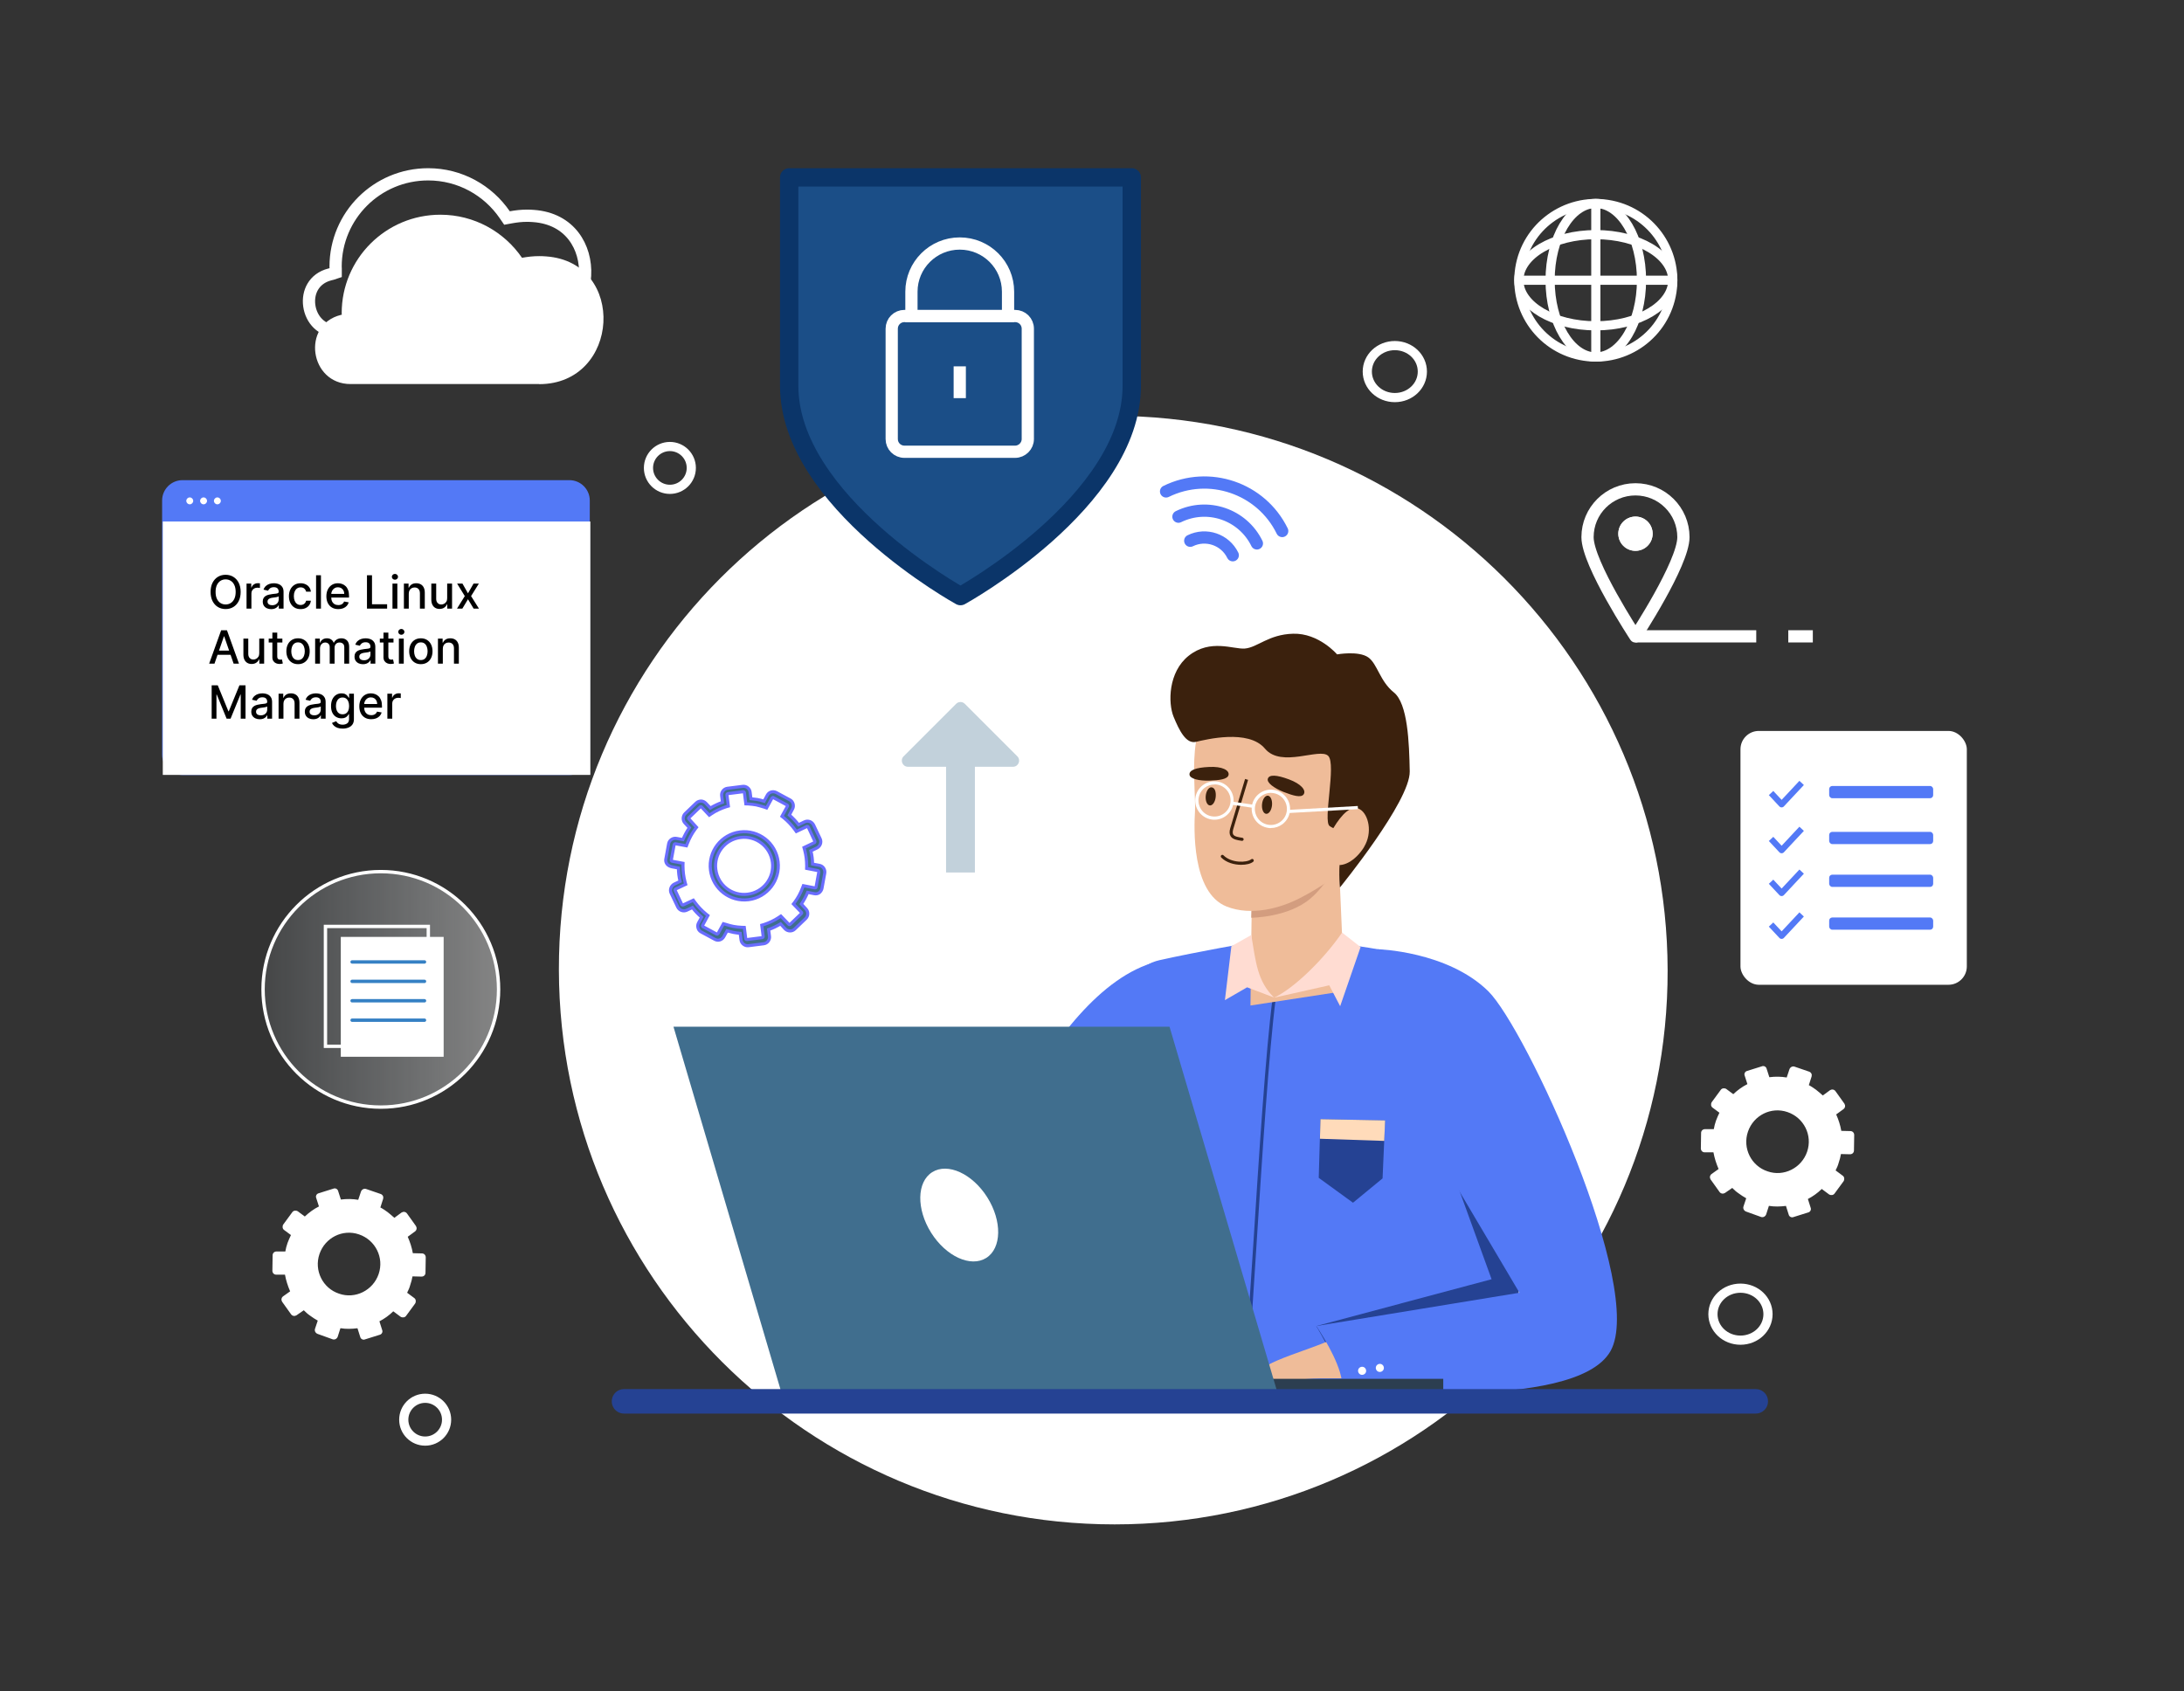 <svg width="714" height="553" viewBox="0 0 714 553" fill="none" xmlns="http://www.w3.org/2000/svg">
<rect x="0" y="0" width="714" height="553" fill="#333333" stroke="none"/>
<path d="M364.384 498.442C464.478 498.442 545.426 417.3 545.187 317.206C544.947 217.113 463.611 135.971 363.517 135.971C263.423 135.971 182.475 217.113 182.715 317.206C182.954 417.3 264.29 498.442 364.384 498.442Z" fill="white"/>
<path d="M550.35 175.638C550.35 184.278 534.675 208.1 534.675 208.1C534.675 208.1 519 184.278 519 175.638C519 166.997 526.014 160 534.675 160C543.336 160 550.35 166.997 550.35 175.638Z" stroke="white" stroke-width="4" stroke-miterlimit="10" stroke-linejoin="round"/>
<path d="M540.285 174.51C540.285 177.583 537.785 180.108 534.674 180.108C531.563 180.108 529.062 177.613 529.062 174.51C529.062 171.437 531.563 168.912 534.674 168.912C537.785 168.912 540.285 171.407 540.285 174.51Z" fill="white"/>
<path d="M540.285 174.51C540.285 177.583 537.785 180.108 534.674 180.108C531.563 180.108 529.062 177.613 529.062 174.51C529.062 171.437 531.563 168.912 534.674 168.912C537.785 168.912 540.285 171.407 540.285 174.51Z" fill="white"/>
<path d="M534.695 208.072H574.158" stroke="white" stroke-width="4" stroke-miterlimit="10" stroke-linejoin="round"/>
<path d="M584.633 208.072H592.653" stroke="white" stroke-width="4" stroke-miterlimit="10" stroke-linejoin="round"/>
<path d="M139.979 57C150.389 57 159.545 62.247 165.015 70.218L165.748 71.287L167.023 71.054C168.765 70.735 170.502 70.538 172.274 70.538C172.984 70.538 173.694 70.566 174.403 70.623L174.417 70.625C180.483 71.065 184.769 73.651 187.503 77.189C190.266 80.765 191.534 85.436 191.274 90.124C190.773 99.183 184.678 107.802 173.463 108.371H110.61C105.089 108.371 101.743 104.444 101.113 99.998C100.49 95.595 102.577 91.088 107.816 89.735C108.07 89.698 108.275 89.637 108.375 89.603L109.744 89.148V87.705C109.744 87.51 109.727 87.34 109.721 87.266C109.717 87.221 109.715 87.198 109.714 87.189C109.714 70.529 123.239 57 139.979 57Z" stroke="white" stroke-width="4"/>
<path d="M546.577 95.484C548.703 81.785 539.295 68.96 525.563 66.839C511.831 64.718 498.976 74.104 496.85 87.803C494.724 101.502 504.132 114.327 517.864 116.448C531.596 118.569 544.451 109.183 546.577 95.484Z" stroke="white" stroke-width="3" stroke-miterlimit="10" stroke-linejoin="round"/>
<path d="M521.706 116.728C529.958 116.728 536.647 105.491 536.647 91.628C536.647 77.765 529.958 66.527 521.706 66.527C513.455 66.527 506.766 77.765 506.766 91.628C506.766 105.491 513.455 116.728 521.706 116.728Z" stroke="white" stroke-width="3" stroke-miterlimit="10" stroke-linejoin="round"/>
<path d="M521.707 106.532C507.798 106.532 496.547 99.857 496.547 91.627C496.547 83.398 507.821 76.723 521.707 76.723C535.617 76.723 546.868 83.398 546.868 91.627C546.868 99.857 535.617 106.532 521.707 106.532Z" stroke="white" stroke-width="3" stroke-miterlimit="10" stroke-linejoin="round"/>
<path d="M521.711 66.527V116.728" stroke="white" stroke-width="3" stroke-miterlimit="10" stroke-linejoin="round"/>
<path d="M546.868 91.627H496.547" stroke="white" stroke-width="3" stroke-miterlimit="10" stroke-linejoin="round"/>
<path d="M385.258 168.941C394.776 164.276 406.255 168.189 410.908 177.684" stroke="#5379F6" stroke-width="4" stroke-miterlimit="10" stroke-linecap="round"/>
<path d="M381.211 160.688C395.296 153.784 412.295 159.578 419.182 173.629" stroke="#5379F6" stroke-width="4" stroke-miterlimit="10" stroke-linecap="round"/>
<path d="M389.117 176.814C394.272 174.288 400.499 176.411 403.02 181.553" stroke="#5379F6" stroke-width="4" stroke-miterlimit="10" stroke-linecap="round"/>
<path d="M219 160C222.866 160 226 156.866 226 153C226 149.134 222.866 146 219 146C215.134 146 212 149.134 212 153C212 156.866 215.134 160 219 160Z" stroke="white" stroke-width="3" stroke-miterlimit="10" stroke-linecap="round"/>
<path d="M139 471.207C142.866 471.207 146 468.073 146 464.207C146 460.341 142.866 457.207 139 457.207C135.134 457.207 132 460.341 132 464.207C132 468.073 135.134 471.207 139 471.207Z" stroke="white" stroke-width="3" stroke-miterlimit="10" stroke-linecap="round"/>
<path d="M578 429.707C578 434.414 573.984 438.207 569 438.207C564.016 438.207 560 434.414 560 429.707C560 425 564.016 421.207 569 421.207C573.984 421.207 578 425 578 429.707Z" stroke="white" stroke-width="3" stroke-miterlimit="10" stroke-linecap="round"/>
<path d="M465 121.5C465 126.207 460.984 130 456 130C451.016 130 447 126.207 447 121.5C447 116.793 451.016 113 456 113C460.984 113 465 116.793 465 121.5Z" stroke="white" stroke-width="3" stroke-miterlimit="10" stroke-linecap="round"/>
<path d="M108.791 437.941C109.444 438.128 110.118 437.773 110.393 437.107L111.294 434.292C113.131 434.599 115.011 434.541 116.868 434.305L117.77 437.162C117.948 437.86 118.712 438.213 119.309 437.958L124.15 436.443C124.846 436.265 125.198 435.5 124.943 434.902L124.041 432.045C125.643 431.211 127.211 430.112 128.569 428.769L130.95 430.538C131.537 430.914 132.333 430.813 132.719 430.314L135.708 426.242C136.083 425.655 135.981 424.857 135.483 424.47L133.102 422.701C133.531 421.836 133.883 421.071 134.125 420.14C134.455 419.198 134.696 418.267 134.849 417.347L137.824 417.42C138.543 417.419 139.106 416.897 139.104 416.177L139.182 411.124C139.181 410.404 138.66 409.84 137.941 409.841L134.966 409.768C134.642 407.919 134.052 406.102 133.296 404.397L135.681 402.654C136.256 402.221 136.343 401.49 135.999 400.903L133.048 396.775C132.616 396.199 131.886 396.112 131.3 396.456L128.915 398.2C128.206 397.569 127.497 396.939 126.699 396.32C125.913 395.789 125.215 395.247 124.352 394.817L125.253 392.001C125.439 391.347 125.173 390.66 124.42 390.396L119.628 388.752C118.975 388.565 118.301 388.921 118.026 389.586L117.114 392.313C115.277 392.006 113.386 391.975 111.44 392.222L110.55 389.454C110.371 388.756 109.608 388.403 109.011 388.658L104.17 390.173C103.474 390.351 103.121 391.116 103.377 391.714L104.267 394.483C102.577 395.328 101.097 396.416 99.651 397.77L97.37 396.078C96.783 395.702 95.987 395.803 95.601 396.303L92.612 400.373C92.237 400.961 92.338 401.759 92.837 402.146L95.118 403.837C94.689 404.702 94.348 405.556 94.007 406.41C93.677 407.352 93.436 408.283 93.283 409.203L90.407 409.207C89.688 409.209 89.126 409.73 89.127 410.45L89.049 415.503C89.05 416.223 89.571 416.787 90.29 416.786L93.165 416.782C93.49 418.631 94.08 420.447 94.847 422.241L92.539 423.885C91.965 424.318 91.877 425.049 92.222 425.636L95.172 429.764C95.604 430.339 96.334 430.427 96.92 430.082L99.316 428.428C99.937 429.069 100.646 429.7 101.432 430.23C102.23 430.849 103.005 431.291 103.88 431.811L102.967 434.538C102.781 435.192 103.136 435.867 103.8 436.143L108.791 437.941ZM104.443 410.038C106.279 404.673 112.024 401.783 117.38 403.625C122.737 405.467 125.624 411.223 123.788 416.589C121.952 421.954 116.119 424.855 110.851 423.002C105.506 421.249 102.607 415.404 104.443 410.038Z" fill="white"/>
<path d="M575.791 397.941C576.444 398.128 577.118 397.773 577.393 397.107L578.294 394.292C580.131 394.599 582.011 394.541 583.868 394.305L584.77 397.162C584.948 397.86 585.712 398.213 586.309 397.958L591.15 396.443C591.846 396.265 592.198 395.5 591.943 394.902L591.041 392.045C592.643 391.211 594.211 390.112 595.569 388.769L597.95 390.538C598.537 390.914 599.333 390.813 599.719 390.314L602.708 386.242C603.083 385.655 602.981 384.857 602.483 384.47L600.102 382.701C600.531 381.836 600.883 381.071 601.125 380.14C601.455 379.198 601.696 378.267 601.849 377.347L604.824 377.42C605.543 377.419 606.106 376.897 606.104 376.177L606.182 371.124C606.181 370.404 605.66 369.84 604.941 369.841L601.966 369.768C601.642 367.919 601.052 366.102 600.296 364.397L602.681 362.654C603.256 362.221 603.343 361.49 602.999 360.903L600.048 356.775C599.616 356.199 598.886 356.112 598.3 356.456L595.915 358.2C595.206 357.569 594.497 356.939 593.699 356.32C592.913 355.789 592.215 355.247 591.352 354.817L592.253 352.001C592.439 351.347 592.173 350.66 591.42 350.396L586.628 348.752C585.975 348.565 585.301 348.921 585.026 349.586L584.114 352.313C582.277 352.006 580.386 351.975 578.44 352.222L577.55 349.454C577.371 348.756 576.608 348.403 576.011 348.658L571.17 350.173C570.474 350.351 570.121 351.116 570.377 351.714L571.267 354.483C569.577 355.328 568.097 356.416 566.651 357.77L564.37 356.078C563.783 355.702 562.987 355.803 562.601 356.303L559.612 360.373C559.237 360.961 559.338 361.759 559.837 362.146L562.119 363.837C561.689 364.702 561.348 365.556 561.007 366.41C560.677 367.352 560.436 368.283 560.283 369.203L557.407 369.207C556.688 369.209 556.125 369.73 556.127 370.45L556.049 375.503C556.05 376.223 556.571 376.787 557.29 376.786L560.166 376.782C560.49 378.631 561.08 380.447 561.847 382.241L559.539 383.885C558.964 384.318 558.878 385.049 559.222 385.636L562.172 389.764C562.604 390.339 563.334 390.427 563.92 390.082L566.316 388.428C566.937 389.069 567.646 389.7 568.432 390.23C569.23 390.849 570.005 391.291 570.88 391.811L569.967 394.538C569.781 395.192 570.136 395.867 570.8 396.143L575.791 397.941ZM571.443 370.038C573.279 364.673 579.024 361.783 584.38 363.625C589.737 365.467 592.624 371.223 590.788 376.589C588.952 381.954 583.119 384.855 577.851 383.002C572.506 381.249 569.607 375.404 571.443 370.038Z" fill="white"/>
<path d="M217.648 281.508C217.618 281.275 217.647 281.034 217.683 280.852L218.589 275.882C218.797 274.73 219.938 273.934 221.145 274.136L223.262 274.519C223.856 273.141 224.522 271.872 225.371 270.64L223.935 269.105C223.118 268.261 223.174 266.833 224.016 266.015L227.652 262.534C228.073 262.126 228.64 261.935 229.229 261.92C229.825 261.963 230.328 262.195 230.736 262.617L232.237 264.203C233.501 263.45 234.838 262.807 236.197 262.339L235.923 260.182C235.775 259.017 236.638 257.901 237.802 257.753L242.804 257.119C243.385 257.045 243.939 257.212 244.397 257.568C244.856 257.924 245.155 258.419 245.229 259.002L245.503 261.158C246.223 261.244 246.943 261.331 247.605 261.424C248.333 261.569 249.002 261.721 249.803 261.975L250.853 260.006C251.425 258.927 252.741 258.582 253.818 259.156L258.26 261.553C259.271 262.076 259.689 263.503 259.109 264.524L258.059 266.493C259.122 267.424 260.143 268.479 261.062 269.665L263.067 268.7C264.128 268.21 265.423 268.638 265.978 269.752L268.154 274.331C268.644 275.394 268.159 276.699 267.106 277.247L265.101 278.212C265.467 279.705 265.63 280.987 265.648 282.525L267.889 282.951C269.038 283.16 269.833 284.303 269.632 285.513L268.726 290.483C268.618 291.03 268.27 291.548 267.842 291.898C267.355 292.256 266.773 292.33 266.228 292.221L264.045 291.787C263.502 293.1 262.785 294.434 261.988 295.601L263.496 297.245C264.313 298.089 264.257 299.517 263.415 300.335L259.779 303.816C258.937 304.633 257.512 304.577 256.695 303.733L255.187 302.089C253.923 302.842 252.644 303.477 251.285 303.946L251.566 306.16C251.714 307.326 250.851 308.442 249.688 308.589L244.685 309.224C244.104 309.298 243.551 309.131 243.092 308.775C242.633 308.419 242.334 307.924 242.26 307.341L241.986 305.185C241.208 305.106 240.488 305.019 239.76 304.875C239.091 304.723 238.422 304.571 237.687 304.368L236.629 306.279C236.339 306.789 235.911 307.14 235.344 307.33C234.777 307.52 234.173 307.419 233.663 307.129L229.222 304.731C228.589 304.397 228.217 303.793 228.128 303.094C228.069 302.628 228.133 302.205 228.373 301.76L229.38 299.915C228.25 298.933 227.23 297.879 226.377 296.743L224.481 297.635C223.42 298.125 222.124 297.697 221.569 296.583L219.393 292.004C218.903 290.941 219.388 289.636 220.441 289.088L222.338 288.196C221.971 286.703 221.801 285.363 221.783 283.826L219.724 283.435C218.451 283.182 217.766 282.44 217.648 281.508ZM227.719 270.519L227.262 271.11C226.204 272.547 225.341 274.137 224.676 275.879L224.408 276.565L220.836 275.893C220.654 275.857 220.436 276.003 220.4 276.185L219.451 281.279C219.466 281.396 219.546 281.563 219.728 281.599L223.3 282.271L223.28 283.044C223.298 285.054 223.483 286.511 223.96 288.405L224.172 289.148L220.881 290.69C220.714 290.771 220.678 290.953 220.693 291.069L222.877 295.707C222.957 295.874 223.146 295.969 223.372 295.881L226.663 294.339L227.093 294.935C228.165 296.398 229.397 297.722 230.847 298.9L231.437 299.358L229.712 302.538C229.662 302.603 229.676 302.72 229.676 302.72C229.684 302.778 229.698 302.895 229.83 302.996L234.271 305.394C234.394 305.437 234.511 305.422 234.511 305.422C234.569 305.415 234.678 305.342 234.729 305.276L236.504 302.031L237.239 302.234C238.163 302.531 239.021 302.778 239.807 302.915C240.717 303.096 241.611 303.16 242.564 303.217L243.335 303.237L243.801 306.909C243.815 307.025 243.888 307.134 243.947 307.127C244.012 307.178 244.078 307.229 244.194 307.214L249.196 306.579C249.371 306.557 249.523 306.36 249.501 306.185L249.035 302.514L249.776 302.302C251.477 301.731 253.097 300.992 254.622 299.97L255.276 299.532L257.863 302.223C258.002 302.383 258.234 302.354 258.336 302.223L261.972 298.741C262.183 298.537 262.102 298.37 261.971 298.268L259.384 295.576L259.841 294.985C260.9 293.548 261.762 291.959 262.377 290.282L262.644 289.597L266.34 290.312C266.464 290.356 266.573 290.283 266.631 290.275C266.689 290.268 266.74 290.202 266.783 290.078L267.689 285.108C267.66 284.875 267.579 284.707 267.398 284.671L263.702 283.956L263.722 283.183C263.711 281.231 263.526 279.774 263.049 277.88L262.837 277.138L266.237 275.522C266.404 275.442 266.44 275.259 266.425 275.143L264.234 270.447C264.154 270.28 263.964 270.185 263.739 270.273L260.339 271.888L259.909 271.292C258.837 269.829 257.605 268.505 256.221 267.378L255.631 266.92L257.406 263.675C257.5 263.485 257.543 263.361 257.288 263.216L252.847 260.819C252.658 260.724 252.491 260.805 252.389 260.936L250.614 264.181L249.872 263.92C248.948 263.623 248.031 263.384 247.238 263.188C246.394 263.058 245.55 262.929 244.597 262.872L243.826 262.851L243.361 259.18C243.346 259.063 243.273 258.954 243.215 258.961C243.149 258.911 243.084 258.86 242.967 258.874L237.965 259.509C237.791 259.531 237.638 259.728 237.661 259.903L238.126 263.574L237.385 263.787C235.684 264.358 234.006 265.103 232.539 266.118L231.885 266.557L229.356 263.858C229.283 263.748 229.167 263.763 229.109 263.771C229.051 263.778 228.934 263.793 228.884 263.858L225.247 267.339C225.037 267.544 225.117 267.711 225.248 267.813L227.719 270.519ZM232.271 284.508C231.495 278.389 235.811 272.809 241.918 272.034C248.025 271.26 253.598 275.586 254.374 281.705C255.15 287.823 250.834 293.404 244.727 294.179C238.62 294.953 233.048 290.627 232.271 284.508ZM252.513 281.941C251.862 276.813 247.208 273.199 242.089 273.848C236.971 274.497 233.366 279.159 234.016 284.287C234.667 289.415 239.321 293.029 244.44 292.38C249.558 291.73 253.163 287.069 252.513 281.941Z" fill="#406E8E" stroke="#696CFF"/>
<path d="M408.841 308.162C409.469 314.566 408.967 322.878 416.525 326.192C423.682 323.38 433.451 315.193 439.93 308.814C439.93 308.814 462.63 311.552 469.763 315.52C486.01 324.585 496.381 341.536 495.553 361.45C494.598 384.453 488.673 408.66 491.284 419.082C492.93 425.674 494.343 441.412 495.459 460.511H345.367C345.879 435.114 348.754 394.818 353.494 364.388C357.638 337.769 366.452 316.775 379.033 313.963C391.596 311.154 408.792 308.171 408.841 308.162Z" fill="#5379F6"/>
<path d="M406.222 462.036C399.949 447.815 401.088 452.804 403.322 453.281C404.015 454.655 405.236 457.181 407.176 461.584L406.222 462.012V462.036ZM403.322 453.281C401.836 450.335 402.777 452.683 404.252 453.177C403.932 453.328 403.618 453.344 403.322 453.281ZM417.096 326.245C414.835 343.723 412.576 378.956 410.767 407.257C409.813 422.274 408.984 435.232 408.281 443.469C407.531 452.445 405.651 453.645 404.252 453.177C405.422 452.625 406.654 450.275 407.226 443.418C407.904 435.181 408.733 422.223 409.713 407.207C411.521 378.881 413.781 343.647 416.066 326.119L417.096 326.245Z" fill="#254293"/>
<path d="M437.282 271.5L439.542 324.06L408.805 328.781L409.332 287.396L437.282 271.5Z" fill="#EFBC99"/>
<path d="M409.031 300.076C409.031 300.076 421.035 300.076 428.418 293.798C433.34 289.604 436.931 282.949 436.931 282.949L409.383 289.252L409.056 300.076H409.031Z" fill="#D39D7F"/>
<path d="M402.394 229.539C392.499 227.304 390.716 241.793 390.44 248.323C390.164 255.078 390.867 261.808 390.666 265.323C390.365 270.396 389.461 291.842 400.987 296.412C409.174 299.652 418.717 296.864 424.844 293.725C434.11 288.954 446.867 280.617 447.771 268.764C448.675 256.911 447.219 239.357 436.822 236.645L402.419 229.539H402.394Z" fill="#EFBC99"/>
<path d="M438.677 277.277C437.295 283.303 438.049 290.184 438.049 290.184C438.049 290.184 461.051 261.983 460.876 252.24C460.7 242.747 460.223 230.041 455.677 226.399C451.107 222.758 450.303 217.058 447.315 214.948C444.151 212.713 437.12 213.969 437.12 213.969C437.12 213.969 431.193 206.963 422.73 207.214C414.694 207.44 411.129 211.709 406.96 212.06C403.218 212.362 395.735 208.771 388.603 214.421C381.898 219.745 381.823 229.89 383.681 234.385C385.539 238.88 387.749 243.325 390.989 242.572C394.228 241.818 408.14 238.328 413.539 244.781C418.913 251.235 431.469 244.354 434.232 247.167C436.919 249.904 432.424 268.512 434.684 270.094C436.944 271.702 442.016 272.807 444.528 270.873C447.039 268.939 438.651 277.226 438.651 277.226L438.677 277.277Z" fill="#3B210D"/>
<path d="M445.983 276.901C443.145 281.572 438.6 284.008 435.813 282.326C433.025 280.643 433.075 275.47 435.888 270.799C438.7 266.128 441.84 262.964 444.627 264.647C447.414 266.329 448.796 272.231 445.958 276.901H445.983Z" fill="#EFBC99"/>
<path d="M415.85 263.289C415.699 264.921 414.846 266.177 413.942 266.102C413.038 266.026 412.435 264.62 412.586 262.988C412.736 261.355 413.59 260.1 414.494 260.175C415.398 260.25 416.001 261.657 415.85 263.289Z" fill="#3B210D"/>
<path d="M397.444 260.551C397.293 262.183 396.439 263.439 395.535 263.363C394.631 263.288 394.029 261.882 394.179 260.249C394.33 258.617 395.184 257.361 396.088 257.437C397.168 257.537 397.595 258.918 397.444 260.551Z" fill="#3B210D"/>
<path d="M421.349 254.822C425.417 256.329 427.049 258.413 426.221 259.694C425.392 260.975 422.705 260.146 419.666 258.966C416.678 257.786 414.016 255.952 414.493 254.596C414.945 253.24 417.281 253.316 421.349 254.822Z" fill="#3B210D"/>
<path d="M395.249 250.778C399.593 250.552 401.904 251.857 401.653 253.339C401.401 254.821 398.589 255.147 395.349 255.247C392.135 255.348 388.971 254.695 388.871 253.264C388.77 251.832 390.93 250.978 395.274 250.778H395.249Z" fill="#3B210D"/>
<path d="M406.066 274.938C406.066 274.938 406.016 274.938 405.991 274.938C404.459 274.712 403.003 274.486 402.325 273.431C401.898 272.778 401.873 271.899 402.199 270.794C402.827 268.635 407.046 254.697 407.046 254.697L408.025 254.999C408.025 254.999 403.806 268.936 403.178 271.096C402.952 271.899 402.952 272.502 403.178 272.878C403.605 273.556 404.836 273.732 406.142 273.933C406.418 273.983 406.619 274.235 406.569 274.511C406.518 274.762 406.318 274.938 406.066 274.938Z" fill="#3B210D"/>
<path d="M405.781 282.776C403.521 282.776 400.91 282.073 399.252 280.391C399.051 280.19 399.051 279.863 399.252 279.662C399.453 279.461 399.78 279.461 399.98 279.662C402.567 282.274 407.589 282.123 409.046 280.968C409.272 280.792 409.598 280.818 409.774 281.044C409.95 281.27 409.925 281.596 409.699 281.772C408.895 282.425 407.439 282.776 405.781 282.776Z" fill="#3B210D"/>
<path d="M397.029 268.036C396.728 268.036 396.426 268.036 396.1 267.96C392.685 267.458 390.299 264.244 390.801 260.829C391.052 259.171 391.931 257.69 393.262 256.71C394.618 255.706 396.276 255.304 397.933 255.53C401.348 256.032 403.734 259.247 403.232 262.662C402.78 265.776 400.093 268.036 397.029 268.036ZM397.029 256.509C395.899 256.509 394.819 256.861 393.915 257.539C392.785 258.368 392.057 259.598 391.856 260.979C391.655 262.36 392.007 263.742 392.835 264.872C393.664 266.002 394.894 266.73 396.276 266.931C399.164 267.358 401.825 265.374 402.252 262.511C402.679 259.648 400.695 256.961 397.833 256.534C397.581 256.484 397.305 256.484 397.054 256.484L397.029 256.509Z" fill="white"/>
<path d="M415.492 270.772C415.191 270.772 414.864 270.772 414.563 270.697C412.906 270.446 411.449 269.567 410.445 268.236C409.44 266.88 409.038 265.223 409.264 263.565C409.767 260.125 413.006 257.764 416.396 258.267C419.811 258.769 422.197 261.983 421.695 265.398C421.444 267.056 420.565 268.512 419.234 269.517C418.129 270.32 416.848 270.747 415.492 270.747V270.772ZM415.492 259.246C412.931 259.246 410.696 261.129 410.294 263.741C410.093 265.122 410.445 266.503 411.273 267.633C412.102 268.763 413.332 269.492 414.714 269.693C416.12 269.893 417.476 269.542 418.606 268.713C419.736 267.885 420.464 266.654 420.665 265.273C420.866 263.892 420.515 262.511 419.686 261.38C418.857 260.25 417.627 259.522 416.245 259.321C415.994 259.271 415.718 259.271 415.467 259.271L415.492 259.246Z" fill="white"/>
<path d="M409.645 264.145L402.664 263.116L402.815 262.111L409.796 263.141L409.645 264.145Z" fill="white"/>
<path d="M421.136 265.853L421.086 264.824L443.888 263.543L443.938 264.573L421.136 265.853Z" fill="white"/>
<path d="M440.122 456.248L455.064 455.545C455.064 455.545 467.067 460.668 495.795 458.985C493.611 439.247 500.19 386.712 500.165 372.348L463.125 350.727L487.634 418.278L430.328 433.597C430.328 433.597 440.649 450.999 440.097 456.248H440.122Z" fill="#254293"/>
<path d="M359.687 387.974L372.167 361.154L352.906 387.572L359.687 387.974Z" fill="#E1BDC4"/>
<path d="M378.207 314.438C341.518 323.829 314.849 400.773 314.849 400.773L272.484 439.396L287.1 450.847L340.865 420.285L373.787 356.751L378.207 314.463V314.438Z" fill="#5379F6"/>
<path d="M447.328 430.885C437.735 439.197 422.995 441.708 414.331 446.404C405.667 451.1 409.56 453.938 420.408 451.828C428.946 450.171 435.651 450.849 441.628 450.648C447.604 450.447 460.286 442.662 460.286 442.662L447.328 430.885Z" fill="#EFBC99"/>
<path d="M458.829 358.639L496.748 422.7L430.352 433.573C433.239 438.018 439.241 447.787 438.789 453.788C438.789 453.788 514.929 462.301 526.506 441.785C538.058 421.344 498.832 336.163 486.527 324.084C473.168 310.976 450.366 310.373 450.366 310.373L458.829 358.613V358.639Z" fill="#5379F6"/>
<path d="M438.755 304.924L444.808 309.67L438.128 329.006L434.562 322.176L416.531 326.219C423.06 323.155 432.854 313.613 438.755 304.924Z" fill="#FFDCD2"/>
<path d="M409.067 305.728L402.563 309.395L400.453 327.023L407.711 322.83L416.5 326.17C411.076 320.821 410.573 314.769 409.067 305.703V305.728Z" fill="#FFDCD2"/>
<path d="M431.677 365.945L452.822 366.347L451.993 385.307L442.325 393.267L431.125 385.131L431.677 365.945Z" fill="#254293"/>
<path d="M452.836 366.347L431.691 365.945L431.516 372.349L452.534 373.052L452.836 366.347Z" fill="#FFDBBA"/>
<path d="M446.622 448.288C446.597 449.016 445.969 449.569 445.241 449.544C444.513 449.519 443.96 448.891 443.985 448.163C444.01 447.434 444.638 446.882 445.366 446.907C446.095 446.932 446.647 447.56 446.622 448.288Z" fill="white"/>
<path d="M452.419 447.339C452.394 448.067 451.766 448.62 451.038 448.595C450.309 448.57 449.757 447.942 449.782 447.213C449.807 446.485 450.435 445.933 451.163 445.958C451.891 445.983 452.444 446.611 452.419 447.339Z" fill="white"/>
<path d="M471.833 450.848H394.562V460.265H471.833V450.848Z" fill="#2C3E50"/>
<path d="M419.085 460.267H256.911L220.172 335.711H382.346L419.085 460.267Z" fill="#406E8E"/>
<path d="M322.772 391.509C327.644 399.243 327.493 408.133 322.421 411.322C317.348 414.511 309.287 410.82 304.415 403.085C299.543 395.351 299.694 386.461 304.767 383.272C309.839 380.083 317.9 383.774 322.772 391.509Z" fill="white"/>
<path d="M204 458.207H574" stroke="#254293" stroke-width="8" stroke-miterlimit="10" stroke-linecap="round" stroke-linejoin="round"/>
<path d="M258 58V126.128C258 164.073 314 194.909 314 194.909C314 194.909 370 164.146 370 126.128V58H258Z" fill="#1B4E87" stroke="#0B3569" stroke-width="6" stroke-miterlimit="10" stroke-linejoin="round"/>
<path d="M331.855 147.713H295.685C293.373 147.713 291.523 145.868 291.523 143.561V107.477C291.523 105.171 293.373 103.326 295.685 103.326H331.855C334.167 103.326 336.016 105.171 336.016 107.477V143.561C336.016 145.832 334.131 147.713 331.855 147.713Z" stroke="white" stroke-width="4" stroke-miterlimit="10"/>
<path d="M313.76 79.623C305.046 79.623 297.969 86.684 297.969 95.377V103.36H329.551V95.377C329.551 86.648 322.474 79.623 313.76 79.623Z" stroke="white" stroke-width="4" stroke-miterlimit="10"/>
<path d="M313.766 119.787V130.183" stroke="white" stroke-width="4" stroke-miterlimit="10"/>
<path d="M124.5 362C145.763 362 163 344.763 163 323.5C163 302.237 145.763 285 124.5 285C103.237 285 86 302.237 86 323.5C86 344.763 103.237 362 124.5 362Z" fill="url(#paint0_linear_3072_3118)" stroke="white" stroke-width="1.103" stroke-miterlimit="10"/>
<path d="M140.026 302.926H106.398V342.119H140.026V302.926Z" stroke="white" stroke-width="1.103" stroke-miterlimit="10"/>
<path d="M145.041 306.346H111.414V345.539H145.041V306.346Z" fill="white"/>
<path d="M115.109 314.535H138.779" stroke="#3580C4" stroke-width="1.103" stroke-miterlimit="10" stroke-linecap="round"/>
<path d="M115.109 320.885H138.779" stroke="#3580C4" stroke-width="1.103" stroke-miterlimit="10" stroke-linecap="round"/>
<path d="M115.109 327.23H138.779" stroke="#3580C4" stroke-width="1.103" stroke-miterlimit="10" stroke-linecap="round"/>
<path d="M115.109 333.58H138.779" stroke="#3580C4" stroke-width="1.103" stroke-miterlimit="10" stroke-linecap="round"/>
<path d="M176.267 125.609C202.768 125.609 204.995 85.754 178.554 83.837C177.792 83.776 177.029 83.746 176.267 83.746C174.346 83.746 172.485 83.959 170.656 84.293C164.831 75.805 155.072 70.207 143.971 70.207C126.131 70.207 111.706 84.628 111.706 102.395C111.706 102.578 111.736 102.73 111.736 102.913C111.645 102.943 111.523 102.973 111.431 102.973C98.44 106.198 101.215 125.578 114.603 125.578H176.267V125.609Z" fill="white"/>
<g opacity="0.32">
<path d="M318.718 246.785H309.289V285.285H318.718V246.785Z" fill="#406E8E"/>
<path d="M315.414 230.129C314.633 229.348 313.367 229.348 312.586 230.129L295.414 247.301C294.154 248.561 295.047 250.715 296.828 250.715H331.172C332.953 250.715 333.846 248.561 332.586 247.301L315.414 230.129Z" fill="#406E8E"/>
</g>
<rect x="569" y="239" width="74" height="83" rx="6" fill="white"/>
<path d="M589 256L582.455 263L579 259.304" stroke="#5379F6" stroke-width="2" stroke-miterlimit="10" stroke-linejoin="round"/>
<path d="M589 271L582.455 278L579 274.304" stroke="#5379F6" stroke-width="2" stroke-miterlimit="10" stroke-linejoin="round"/>
<path d="M589 285L582.455 292L579 288.304" stroke="#5379F6" stroke-width="2" stroke-miterlimit="10" stroke-linejoin="round"/>
<path d="M589 299L582.455 306L579 302.304" stroke="#5379F6" stroke-width="2" stroke-miterlimit="10" stroke-linejoin="round"/>
<rect x="598" y="257" width="34" height="4" rx="1" fill="#5379F6"/>
<rect x="598" y="272" width="34" height="4" rx="1" fill="#5379F6"/>
<rect x="598" y="286" width="34" height="4" rx="1" fill="#5379F6"/>
<rect x="598" y="300" width="34" height="4" rx="1" fill="#5379F6"/>
<path d="M186.143 253.421H59.669C55.991 253.421 53 250.437 53 246.768V163.653C53 159.984 55.991 157 59.669 157H186.143C189.822 157 192.813 159.984 192.813 163.653V246.768C192.813 250.437 189.822 253.421 186.143 253.421Z" fill="#5379F6"/>
<path d="M62.035 164.903C62.659 164.903 63.164 164.397 63.164 163.774C63.164 163.15 62.659 162.645 62.035 162.645C61.412 162.645 60.906 163.15 60.906 163.774C60.906 164.397 61.412 164.903 62.035 164.903Z" fill="white"/>
<path d="M66.551 164.903C67.174 164.903 67.68 164.397 67.68 163.774C67.68 163.15 67.174 162.645 66.551 162.645C65.927 162.645 65.422 163.15 65.422 163.774C65.422 164.397 65.927 164.903 66.551 164.903Z" fill="white"/>
<path d="M71.067 164.903C71.69 164.903 72.195 164.397 72.195 163.774C72.195 163.15 71.69 162.645 71.067 162.645C70.443 162.645 69.938 163.15 69.938 163.774C69.938 164.397 70.443 164.903 71.067 164.903Z" fill="white"/>
<path d="M192.998 170.525H53.219V253.379H192.998V170.525Z" fill="white"/>
<path d="M78.675 193.545C78.675 194.71 78.462 195.712 78.035 196.55C77.609 197.384 77.025 198.027 76.283 198.478C75.544 198.925 74.704 199.149 73.763 199.149C72.819 199.149 71.975 198.925 71.233 198.478C70.495 198.027 69.912 197.382 69.486 196.544C69.06 195.706 68.847 194.707 68.847 193.545C68.847 192.381 69.06 191.381 69.486 190.547C69.912 189.708 70.495 189.066 71.233 188.618C71.975 188.167 72.819 187.942 73.763 187.942C74.704 187.942 75.544 188.167 76.283 188.618C77.025 189.066 77.609 189.708 78.035 190.547C78.462 191.381 78.675 192.381 78.675 193.545ZM77.045 193.545C77.045 192.658 76.901 191.91 76.613 191.303C76.329 190.692 75.939 190.23 75.441 189.918C74.948 189.602 74.388 189.444 73.763 189.444C73.135 189.444 72.574 189.602 72.08 189.918C71.587 190.23 71.196 190.692 70.908 191.303C70.624 191.91 70.482 192.658 70.482 193.545C70.482 194.433 70.624 195.183 70.908 195.793C71.196 196.401 71.587 196.862 72.08 197.178C72.574 197.491 73.135 197.647 73.763 197.647C74.388 197.647 74.948 197.491 75.441 197.178C75.939 196.862 76.329 196.401 76.613 195.793C76.901 195.183 77.045 194.433 77.045 193.545ZM80.599 199V190.818H82.138V192.118H82.224C82.373 191.678 82.636 191.331 83.012 191.079C83.392 190.824 83.822 190.696 84.301 190.696C84.4 190.696 84.518 190.699 84.653 190.706C84.791 190.713 84.899 190.722 84.978 190.733V192.256C84.914 192.239 84.8 192.219 84.637 192.198C84.473 192.173 84.31 192.161 84.147 192.161C83.77 192.161 83.435 192.24 83.14 192.4C82.849 192.556 82.618 192.775 82.447 193.055C82.277 193.332 82.192 193.648 82.192 194.004V199H80.599ZM88.664 199.181C88.145 199.181 87.676 199.085 87.257 198.893C86.838 198.698 86.506 198.416 86.261 198.047C86.02 197.677 85.899 197.224 85.899 196.688C85.899 196.227 85.988 195.847 86.165 195.548C86.343 195.25 86.583 195.014 86.885 194.84C87.186 194.666 87.524 194.534 87.897 194.446C88.269 194.357 88.649 194.289 89.037 194.243C89.526 194.186 89.924 194.14 90.23 194.105C90.535 194.066 90.757 194.004 90.895 193.918C91.034 193.833 91.103 193.695 91.103 193.503V193.466C91.103 193 90.972 192.64 90.709 192.384C90.45 192.129 90.063 192.001 89.548 192.001C89.012 192.001 88.589 192.12 88.28 192.358C87.975 192.592 87.763 192.853 87.646 193.141L86.149 192.8C86.327 192.303 86.586 191.901 86.927 191.596C87.272 191.287 87.668 191.063 88.115 190.925C88.562 190.783 89.033 190.712 89.526 190.712C89.853 190.712 90.2 190.751 90.565 190.829C90.935 190.903 91.279 191.042 91.599 191.244C91.922 191.447 92.186 191.736 92.392 192.113C92.598 192.485 92.701 192.97 92.701 193.567V199H91.146V197.881H91.082C90.979 198.087 90.825 198.29 90.618 198.489C90.413 198.687 90.148 198.853 89.825 198.984C89.502 199.115 89.115 199.181 88.664 199.181ZM89.01 197.903C89.45 197.903 89.827 197.816 90.139 197.642C90.455 197.468 90.695 197.24 90.858 196.96C91.025 196.676 91.109 196.372 91.109 196.049V194.994C91.052 195.051 90.942 195.104 90.778 195.154C90.618 195.2 90.436 195.241 90.23 195.277C90.024 195.309 89.823 195.339 89.628 195.367C89.432 195.392 89.269 195.413 89.138 195.431C88.829 195.47 88.546 195.536 88.291 195.628C88.039 195.721 87.836 195.854 87.683 196.028C87.534 196.198 87.46 196.425 87.46 196.71C87.46 197.104 87.605 197.402 87.897 197.604C88.188 197.803 88.559 197.903 89.01 197.903ZM98.269 199.165C97.477 199.165 96.795 198.986 96.224 198.627C95.655 198.265 95.219 197.766 94.913 197.13C94.608 196.495 94.455 195.767 94.455 194.946C94.455 194.115 94.611 193.382 94.924 192.746C95.236 192.107 95.677 191.608 96.245 191.25C96.813 190.891 97.482 190.712 98.253 190.712C98.874 190.712 99.428 190.827 99.915 191.058C100.401 191.285 100.794 191.605 101.092 192.017C101.394 192.429 101.573 192.91 101.63 193.46H100.08C99.995 193.077 99.799 192.746 99.494 192.469C99.192 192.192 98.787 192.054 98.28 192.054C97.836 192.054 97.447 192.171 97.113 192.406C96.783 192.636 96.525 192.967 96.341 193.396C96.156 193.822 96.064 194.327 96.064 194.909C96.064 195.506 96.154 196.021 96.335 196.454C96.516 196.887 96.772 197.223 97.103 197.461C97.436 197.699 97.829 197.817 98.28 197.817C98.582 197.817 98.855 197.762 99.1 197.652C99.349 197.539 99.556 197.377 99.723 197.168C99.894 196.958 100.013 196.706 100.08 196.411H101.63C101.573 196.94 101.401 197.413 101.113 197.828C100.826 198.244 100.441 198.57 99.958 198.808C99.478 199.046 98.915 199.165 98.269 199.165ZM104.926 188.091V199H103.333V188.091H104.926ZM110.595 199.165C109.789 199.165 109.095 198.993 108.512 198.648C107.933 198.3 107.486 197.812 107.17 197.184C106.857 196.551 106.701 195.811 106.701 194.962C106.701 194.124 106.857 193.386 107.17 192.746C107.486 192.107 107.926 191.608 108.491 191.25C109.059 190.891 109.723 190.712 110.483 190.712C110.945 190.712 111.392 190.788 111.825 190.941C112.259 191.093 112.648 191.333 112.992 191.66C113.336 191.987 113.608 192.411 113.807 192.933C114.006 193.451 114.105 194.082 114.105 194.824V195.388H107.601V194.195H112.545C112.545 193.776 112.459 193.405 112.289 193.082C112.118 192.755 111.879 192.498 111.57 192.31C111.264 192.121 110.906 192.027 110.494 192.027C110.046 192.027 109.656 192.137 109.322 192.358C108.992 192.574 108.736 192.858 108.555 193.21C108.377 193.558 108.289 193.936 108.289 194.344V195.277C108.289 195.824 108.384 196.289 108.576 196.672C108.771 197.056 109.043 197.349 109.391 197.551C109.739 197.75 110.146 197.849 110.611 197.849C110.913 197.849 111.188 197.807 111.437 197.722C111.685 197.633 111.9 197.501 112.081 197.327C112.262 197.153 112.401 196.939 112.497 196.683L114.004 196.955C113.883 197.398 113.667 197.787 113.354 198.121C113.045 198.451 112.656 198.709 112.188 198.893C111.722 199.075 111.192 199.165 110.595 199.165ZM119.97 199V188.091H121.616V197.583H126.559V199H119.97ZM128.309 199V190.818H129.902V199H128.309ZM129.113 189.556C128.836 189.556 128.598 189.463 128.4 189.279C128.204 189.091 128.107 188.867 128.107 188.608C128.107 188.345 128.204 188.121 128.4 187.936C128.598 187.748 128.836 187.654 129.113 187.654C129.39 187.654 129.626 187.748 129.822 187.936C130.021 188.121 130.12 188.345 130.12 188.608C130.12 188.867 130.021 189.091 129.822 189.279C129.626 189.463 129.39 189.556 129.113 189.556ZM133.637 194.142V199H132.044V190.818H133.573V192.15H133.674C133.862 191.717 134.157 191.369 134.559 191.106C134.963 190.843 135.473 190.712 136.087 190.712C136.645 190.712 137.133 190.829 137.552 191.063C137.971 191.294 138.296 191.638 138.527 192.097C138.758 192.555 138.873 193.121 138.873 193.796V199H137.28V193.988C137.28 193.395 137.126 192.931 136.817 192.597C136.508 192.26 136.084 192.091 135.544 192.091C135.175 192.091 134.846 192.171 134.559 192.331C134.274 192.491 134.049 192.725 133.882 193.034C133.719 193.339 133.637 193.709 133.637 194.142ZM146.192 195.607V190.818H147.79V199H146.224V197.583H146.139C145.951 198.02 145.649 198.384 145.233 198.675C144.821 198.963 144.308 199.107 143.694 199.107C143.168 199.107 142.703 198.991 142.298 198.76C141.897 198.526 141.581 198.18 141.35 197.722C141.123 197.263 141.009 196.697 141.009 196.022V190.818H142.602V195.831C142.602 196.388 142.756 196.832 143.065 197.162C143.374 197.493 143.775 197.658 144.269 197.658C144.567 197.658 144.864 197.583 145.159 197.434C145.457 197.285 145.704 197.059 145.899 196.757C146.098 196.456 146.196 196.072 146.192 195.607ZM151.187 190.818L152.993 194.004L154.815 190.818H156.556L154.005 194.909L156.578 199H154.836L152.993 195.942L151.155 199H149.408L151.954 194.909L149.44 190.818H151.187ZM70.12 217H68.373L72.299 206.091H74.2L78.126 217H76.379L73.295 208.072H73.21L70.12 217ZM70.413 212.728H76.081V214.113H70.413V212.728ZM84.757 213.607V208.818H86.355V217H84.788V215.583H84.703C84.515 216.02 84.213 216.384 83.798 216.675C83.386 216.963 82.873 217.107 82.258 217.107C81.733 217.107 81.267 216.991 80.863 216.76C80.461 216.526 80.145 216.18 79.915 215.722C79.687 215.263 79.574 214.697 79.574 214.022V208.818H81.166V213.831C81.166 214.388 81.321 214.832 81.63 215.162C81.939 215.493 82.34 215.658 82.834 215.658C83.132 215.658 83.428 215.583 83.723 215.434C84.021 215.285 84.268 215.059 84.463 214.757C84.662 214.456 84.76 214.072 84.757 213.607ZM92.314 208.818V210.097H87.845V208.818H92.314ZM89.043 206.858H90.636V214.598C90.636 214.907 90.682 215.139 90.774 215.295C90.867 215.448 90.986 215.553 91.131 215.61C91.28 215.663 91.442 215.69 91.616 215.69C91.744 215.69 91.856 215.681 91.951 215.663C92.047 215.645 92.122 215.631 92.175 215.62L92.463 216.936C92.371 216.972 92.239 217.007 92.069 217.043C91.898 217.082 91.685 217.103 91.43 217.107C91.01 217.114 90.62 217.039 90.258 216.883C89.895 216.727 89.603 216.485 89.379 216.158C89.155 215.832 89.043 215.422 89.043 214.928V206.858ZM97.434 217.165C96.667 217.165 95.998 216.989 95.426 216.638C94.854 216.286 94.41 215.794 94.094 215.162C93.778 214.53 93.62 213.792 93.62 212.946C93.62 212.098 93.778 211.355 94.094 210.72C94.41 210.084 94.854 209.591 95.426 209.239C95.998 208.887 96.667 208.712 97.434 208.712C98.201 208.712 98.871 208.887 99.442 209.239C100.014 209.591 100.458 210.084 100.774 210.72C101.09 211.355 101.248 212.098 101.248 212.946C101.248 213.792 101.09 214.53 100.774 215.162C100.458 215.794 100.014 216.286 99.442 216.638C98.871 216.989 98.201 217.165 97.434 217.165ZM97.439 215.828C97.936 215.828 98.349 215.697 98.675 215.434C99.002 215.171 99.243 214.821 99.4 214.385C99.559 213.948 99.639 213.467 99.639 212.941C99.639 212.419 99.559 211.94 99.4 211.503C99.243 211.062 99.002 210.709 98.675 210.443C98.349 210.176 97.936 210.043 97.439 210.043C96.939 210.043 96.523 210.176 96.193 210.443C95.866 210.709 95.623 211.062 95.463 211.503C95.307 211.94 95.229 212.419 95.229 212.941C95.229 213.467 95.307 213.948 95.463 214.385C95.623 214.821 95.866 215.171 96.193 215.434C96.523 215.697 96.939 215.828 97.439 215.828ZM103.026 217V208.818H104.555V210.15H104.656C104.826 209.699 105.105 209.347 105.492 209.095C105.879 208.839 106.343 208.712 106.882 208.712C107.429 208.712 107.887 208.839 108.257 209.095C108.629 209.351 108.905 209.702 109.082 210.15H109.167C109.363 209.713 109.673 209.365 110.1 209.106C110.526 208.843 111.034 208.712 111.623 208.712C112.365 208.712 112.971 208.944 113.439 209.409C113.912 209.875 114.148 210.576 114.148 211.513V217H112.555V211.663C112.555 211.109 112.404 210.707 112.102 210.459C111.801 210.21 111.44 210.086 111.021 210.086C110.503 210.086 110.1 210.246 109.812 210.565C109.524 210.881 109.381 211.288 109.381 211.785V217H107.793V211.561C107.793 211.118 107.655 210.761 107.378 210.491C107.101 210.221 106.74 210.086 106.296 210.086C105.994 210.086 105.716 210.166 105.46 210.326C105.208 210.482 105.004 210.7 104.847 210.981C104.695 211.261 104.618 211.586 104.618 211.956V217H103.026ZM118.664 217.181C118.145 217.181 117.676 217.085 117.257 216.893C116.838 216.698 116.506 216.416 116.261 216.047C116.02 215.677 115.899 215.224 115.899 214.688C115.899 214.227 115.988 213.847 116.165 213.548C116.343 213.25 116.583 213.014 116.884 212.84C117.186 212.666 117.524 212.534 117.897 212.446C118.269 212.357 118.649 212.289 119.036 212.243C119.527 212.186 119.924 212.14 120.23 212.105C120.535 212.066 120.757 212.004 120.896 211.918C121.034 211.833 121.103 211.695 121.103 211.503V211.466C121.103 211 120.972 210.64 120.709 210.384C120.45 210.129 120.063 210.001 119.548 210.001C119.012 210.001 118.589 210.12 118.28 210.358C117.975 210.592 117.763 210.853 117.646 211.141L116.149 210.8C116.327 210.303 116.586 209.901 116.927 209.596C117.272 209.287 117.668 209.063 118.115 208.925C118.562 208.783 119.033 208.712 119.527 208.712C119.853 208.712 120.199 208.751 120.565 208.829C120.935 208.903 121.279 209.042 121.599 209.244C121.922 209.447 122.186 209.736 122.392 210.113C122.598 210.485 122.701 210.97 122.701 211.567V217H121.146V215.881H121.082C120.979 216.087 120.824 216.29 120.619 216.489C120.413 216.687 120.148 216.853 119.825 216.984C119.502 217.115 119.115 217.181 118.664 217.181ZM119.01 215.903C119.45 215.903 119.827 215.816 120.139 215.642C120.455 215.468 120.695 215.24 120.858 214.96C121.025 214.676 121.109 214.372 121.109 214.049V212.994C121.052 213.051 120.942 213.104 120.778 213.154C120.619 213.2 120.436 213.241 120.23 213.277C120.024 213.309 119.823 213.339 119.628 213.367C119.432 213.392 119.269 213.413 119.138 213.431C118.829 213.47 118.546 213.536 118.291 213.628C118.039 213.721 117.836 213.854 117.684 214.028C117.534 214.198 117.46 214.425 117.46 214.71C117.46 215.104 117.605 215.402 117.897 215.604C118.188 215.803 118.559 215.903 119.01 215.903ZM128.642 208.818V210.097H124.173V208.818H128.642ZM125.371 206.858H126.964V214.598C126.964 214.907 127.01 215.139 127.102 215.295C127.195 215.448 127.314 215.553 127.459 215.61C127.608 215.663 127.77 215.69 127.944 215.69C128.072 215.69 128.184 215.681 128.28 215.663C128.376 215.645 128.45 215.631 128.503 215.62L128.791 216.936C128.699 216.972 128.567 217.007 128.397 217.043C128.226 217.082 128.013 217.103 127.758 217.107C127.339 217.114 126.948 217.039 126.586 216.883C126.224 216.727 125.931 216.485 125.707 216.158C125.483 215.832 125.371 215.422 125.371 214.928V206.858ZM130.404 217V208.818H131.996V217H130.404ZM131.208 207.556C130.931 207.556 130.693 207.463 130.494 207.279C130.299 207.091 130.201 206.867 130.201 206.608C130.201 206.345 130.299 206.121 130.494 205.936C130.693 205.748 130.931 205.654 131.208 205.654C131.485 205.654 131.721 205.748 131.916 205.936C132.115 206.121 132.215 206.345 132.215 206.608C132.215 206.867 132.115 207.091 131.916 207.279C131.721 207.463 131.485 207.556 131.208 207.556ZM137.585 217.165C136.818 217.165 136.149 216.989 135.577 216.638C135.006 216.286 134.562 215.794 134.246 215.162C133.93 214.53 133.771 213.792 133.771 212.946C133.771 212.098 133.93 211.355 134.246 210.72C134.562 210.084 135.006 209.591 135.577 209.239C136.149 208.887 136.818 208.712 137.585 208.712C138.352 208.712 139.022 208.887 139.594 209.239C140.165 209.591 140.609 210.084 140.925 210.72C141.241 211.355 141.399 212.098 141.399 212.946C141.399 213.792 141.241 214.53 140.925 215.162C140.609 215.794 140.165 216.286 139.594 216.638C139.022 216.989 138.352 217.165 137.585 217.165ZM137.591 215.828C138.088 215.828 138.5 215.697 138.827 215.434C139.153 215.171 139.395 214.821 139.551 214.385C139.711 213.948 139.791 213.467 139.791 212.941C139.791 212.419 139.711 211.94 139.551 211.503C139.395 211.062 139.153 210.709 138.827 210.443C138.5 210.176 138.088 210.043 137.591 210.043C137.09 210.043 136.675 210.176 136.344 210.443C136.018 210.709 135.774 211.062 135.615 211.503C135.458 211.94 135.38 212.419 135.38 212.941C135.38 213.467 135.458 213.948 135.615 214.385C135.774 214.821 136.018 215.171 136.344 215.434C136.675 215.697 137.09 215.828 137.591 215.828ZM144.77 212.142V217H143.177V208.818H144.706V210.15H144.807C144.995 209.717 145.29 209.369 145.691 209.106C146.096 208.843 146.606 208.712 147.22 208.712C147.778 208.712 148.266 208.829 148.685 209.063C149.104 209.294 149.429 209.638 149.66 210.097C149.891 210.555 150.006 211.121 150.006 211.796V217H148.413V211.988C148.413 211.395 148.259 210.931 147.95 210.597C147.641 210.26 147.217 210.091 146.677 210.091C146.307 210.091 145.979 210.171 145.691 210.331C145.407 210.491 145.182 210.725 145.015 211.034C144.851 211.339 144.77 211.709 144.77 212.142ZM69.198 224.091H71.196L74.669 232.571H74.797L78.27 224.091H80.267V235H78.701V227.106H78.6L75.383 234.984H74.083L70.866 227.1H70.765V235H69.198V224.091ZM84.914 235.181C84.395 235.181 83.926 235.085 83.507 234.893C83.088 234.698 82.756 234.416 82.511 234.047C82.27 233.677 82.149 233.224 82.149 232.688C82.149 232.227 82.238 231.847 82.415 231.548C82.593 231.25 82.833 231.014 83.135 230.84C83.436 230.666 83.774 230.534 84.147 230.446C84.519 230.357 84.899 230.289 85.287 230.243C85.776 230.186 86.174 230.14 86.48 230.105C86.785 230.066 87.007 230.004 87.145 229.918C87.284 229.833 87.353 229.695 87.353 229.503V229.466C87.353 229 87.222 228.64 86.959 228.384C86.7 228.129 86.313 228.001 85.798 228.001C85.262 228.001 84.839 228.12 84.53 228.358C84.225 228.592 84.013 228.853 83.896 229.141L82.399 228.8C82.577 228.303 82.836 227.901 83.177 227.596C83.522 227.287 83.918 227.063 84.365 226.925C84.812 226.783 85.283 226.712 85.776 226.712C86.103 226.712 86.45 226.751 86.815 226.829C87.185 226.903 87.529 227.042 87.849 227.244C88.172 227.447 88.436 227.736 88.642 228.113C88.848 228.485 88.951 228.97 88.951 229.567V235H87.396V233.881H87.332C87.229 234.087 87.075 234.29 86.868 234.489C86.663 234.687 86.398 234.853 86.075 234.984C85.752 235.115 85.365 235.181 84.914 235.181ZM85.26 233.903C85.7 233.903 86.077 233.816 86.389 233.642C86.705 233.468 86.945 233.24 87.108 232.96C87.275 232.676 87.359 232.372 87.359 232.049V230.994C87.302 231.051 87.192 231.104 87.028 231.154C86.868 231.2 86.686 231.241 86.48 231.277C86.274 231.309 86.073 231.339 85.878 231.367C85.682 231.392 85.519 231.413 85.388 231.431C85.079 231.47 84.796 231.536 84.541 231.628C84.289 231.721 84.086 231.854 83.933 232.028C83.784 232.198 83.71 232.425 83.71 232.71C83.71 233.104 83.855 233.402 84.147 233.604C84.438 233.803 84.809 233.903 85.26 233.903ZM92.665 230.142V235H91.073V226.818H92.601V228.15H92.703C92.891 227.717 93.186 227.369 93.587 227.106C93.992 226.843 94.501 226.712 95.116 226.712C95.673 226.712 96.161 226.829 96.58 227.063C96.999 227.294 97.324 227.638 97.555 228.097C97.786 228.555 97.901 229.121 97.901 229.796V235H96.309V229.988C96.309 229.395 96.154 228.931 95.845 228.597C95.536 228.26 95.112 228.091 94.572 228.091C94.203 228.091 93.874 228.171 93.587 228.331C93.303 228.491 93.077 228.725 92.91 229.034C92.747 229.339 92.665 229.709 92.665 230.142ZM102.419 235.181C101.9 235.181 101.431 235.085 101.012 234.893C100.593 234.698 100.261 234.416 100.016 234.047C99.775 233.677 99.654 233.224 99.654 232.688C99.654 232.227 99.743 231.847 99.92 231.548C100.098 231.25 100.338 231.014 100.639 230.84C100.941 230.666 101.279 230.534 101.651 230.446C102.024 230.357 102.404 230.289 102.791 230.243C103.281 230.186 103.679 230.14 103.985 230.105C104.29 230.066 104.512 230.004 104.65 229.918C104.789 229.833 104.858 229.695 104.858 229.503V229.466C104.858 229 104.727 228.64 104.464 228.384C104.205 228.129 103.818 228.001 103.303 228.001C102.767 228.001 102.344 228.12 102.035 228.358C101.73 228.592 101.518 228.853 101.401 229.141L99.904 228.8C100.082 228.303 100.341 227.901 100.682 227.596C101.026 227.287 101.422 227.063 101.87 226.925C102.317 226.783 102.788 226.712 103.281 226.712C103.608 226.712 103.954 226.751 104.32 226.829C104.689 226.903 105.034 227.042 105.354 227.244C105.677 227.447 105.941 227.736 106.147 228.113C106.353 228.485 106.456 228.97 106.456 229.567V235H104.901V233.881H104.837C104.734 234.087 104.579 234.29 104.373 234.489C104.167 234.687 103.903 234.853 103.58 234.984C103.257 235.115 102.869 235.181 102.419 235.181ZM102.765 233.903C103.205 233.903 103.581 233.816 103.894 233.642C104.21 233.468 104.45 233.24 104.613 232.96C104.78 232.676 104.863 232.372 104.863 232.049V230.994C104.807 231.051 104.697 231.104 104.533 231.154C104.373 231.2 104.191 231.241 103.985 231.277C103.779 231.309 103.578 231.339 103.383 231.367C103.187 231.392 103.024 231.413 102.893 231.431C102.584 231.47 102.301 231.536 102.046 231.628C101.794 231.721 101.591 231.854 101.438 232.028C101.289 232.198 101.215 232.425 101.215 232.71C101.215 233.104 101.36 233.402 101.651 233.604C101.943 233.803 102.314 233.903 102.765 233.903ZM112.008 238.239C111.358 238.239 110.799 238.153 110.33 237.983C109.865 237.813 109.485 237.587 109.19 237.306C108.895 237.026 108.675 236.719 108.53 236.385L109.899 235.82C109.994 235.977 110.122 236.142 110.282 236.316C110.445 236.493 110.666 236.644 110.943 236.768C111.223 236.893 111.584 236.955 112.024 236.955C112.628 236.955 113.127 236.808 113.521 236.513C113.915 236.222 114.112 235.756 114.112 235.117V233.509H114.011C113.915 233.683 113.776 233.876 113.595 234.089C113.418 234.302 113.173 234.487 112.86 234.643C112.548 234.799 112.141 234.877 111.64 234.877C110.994 234.877 110.412 234.727 109.893 234.425C109.378 234.119 108.97 233.67 108.668 233.077C108.37 232.48 108.221 231.747 108.221 230.877C108.221 230.007 108.368 229.261 108.663 228.64C108.961 228.018 109.369 227.543 109.888 227.212C110.406 226.879 110.994 226.712 111.651 226.712C112.159 226.712 112.569 226.797 112.881 226.967C113.194 227.134 113.437 227.33 113.611 227.553C113.789 227.777 113.926 227.974 114.021 228.145H114.139V226.818H115.699V235.181C115.699 235.884 115.536 236.461 115.209 236.912C114.883 237.363 114.44 237.697 113.883 237.914C113.329 238.13 112.704 238.239 112.008 238.239ZM111.992 233.556C112.45 233.556 112.837 233.45 113.153 233.237C113.473 233.02 113.714 232.711 113.878 232.31C114.044 231.905 114.128 231.42 114.128 230.856C114.128 230.305 114.046 229.821 113.883 229.402C113.72 228.983 113.48 228.656 113.164 228.422C112.848 228.184 112.457 228.065 111.992 228.065C111.513 228.065 111.113 228.189 110.793 228.438C110.474 228.683 110.232 229.016 110.069 229.439C109.909 229.862 109.829 230.334 109.829 230.856C109.829 231.392 109.911 231.863 110.074 232.267C110.238 232.672 110.479 232.988 110.799 233.216C111.122 233.443 111.52 233.556 111.992 233.556ZM121.362 235.165C120.555 235.165 119.861 234.993 119.279 234.648C118.7 234.3 118.253 233.812 117.937 233.184C117.624 232.551 117.468 231.811 117.468 230.962C117.468 230.124 117.624 229.386 117.937 228.746C118.253 228.107 118.693 227.608 119.258 227.25C119.826 226.891 120.49 226.712 121.25 226.712C121.711 226.712 122.159 226.788 122.592 226.941C123.025 227.093 123.414 227.333 123.759 227.66C124.103 227.987 124.375 228.411 124.574 228.933C124.772 229.451 124.872 230.082 124.872 230.824V231.388H118.368V230.195H123.311C123.311 229.776 123.226 229.405 123.055 229.082C122.885 228.755 122.645 228.498 122.336 228.31C122.031 228.121 121.672 228.027 121.26 228.027C120.813 228.027 120.422 228.137 120.089 228.358C119.758 228.574 119.503 228.858 119.321 229.21C119.144 229.558 119.055 229.936 119.055 230.344V231.277C119.055 231.824 119.151 232.289 119.343 232.672C119.538 233.056 119.81 233.349 120.158 233.551C120.506 233.75 120.912 233.849 121.378 233.849C121.679 233.849 121.955 233.807 122.203 233.722C122.452 233.633 122.667 233.501 122.848 233.327C123.029 233.153 123.167 232.939 123.263 232.683L124.771 232.955C124.65 233.398 124.433 233.787 124.121 234.121C123.812 234.451 123.423 234.709 122.954 234.893C122.489 235.075 121.958 235.165 121.362 235.165ZM126.639 235V226.818H128.178V228.118H128.264C128.413 227.678 128.676 227.331 129.052 227.079C129.432 226.824 129.862 226.696 130.341 226.696C130.441 226.696 130.558 226.699 130.693 226.706C130.831 226.713 130.939 226.722 131.018 226.733V228.256C130.954 228.239 130.84 228.219 130.677 228.198C130.513 228.173 130.35 228.161 130.187 228.161C129.81 228.161 129.475 228.24 129.18 228.4C128.889 228.556 128.658 228.775 128.487 229.055C128.317 229.332 128.232 229.648 128.232 230.004V235H126.639Z" fill="black"/>
<defs>
<linearGradient id="paint0_linear_3072_3118" x1="85.994" y1="323.495" x2="162.999" y2="323.495" gradientUnits="userSpaceOnUse">
<stop stop-color="#EBF7FF" stop-opacity="0.1"/>
<stop offset="1" stop-color="white" stop-opacity="0.4"/>
</linearGradient>
</defs>
</svg>
